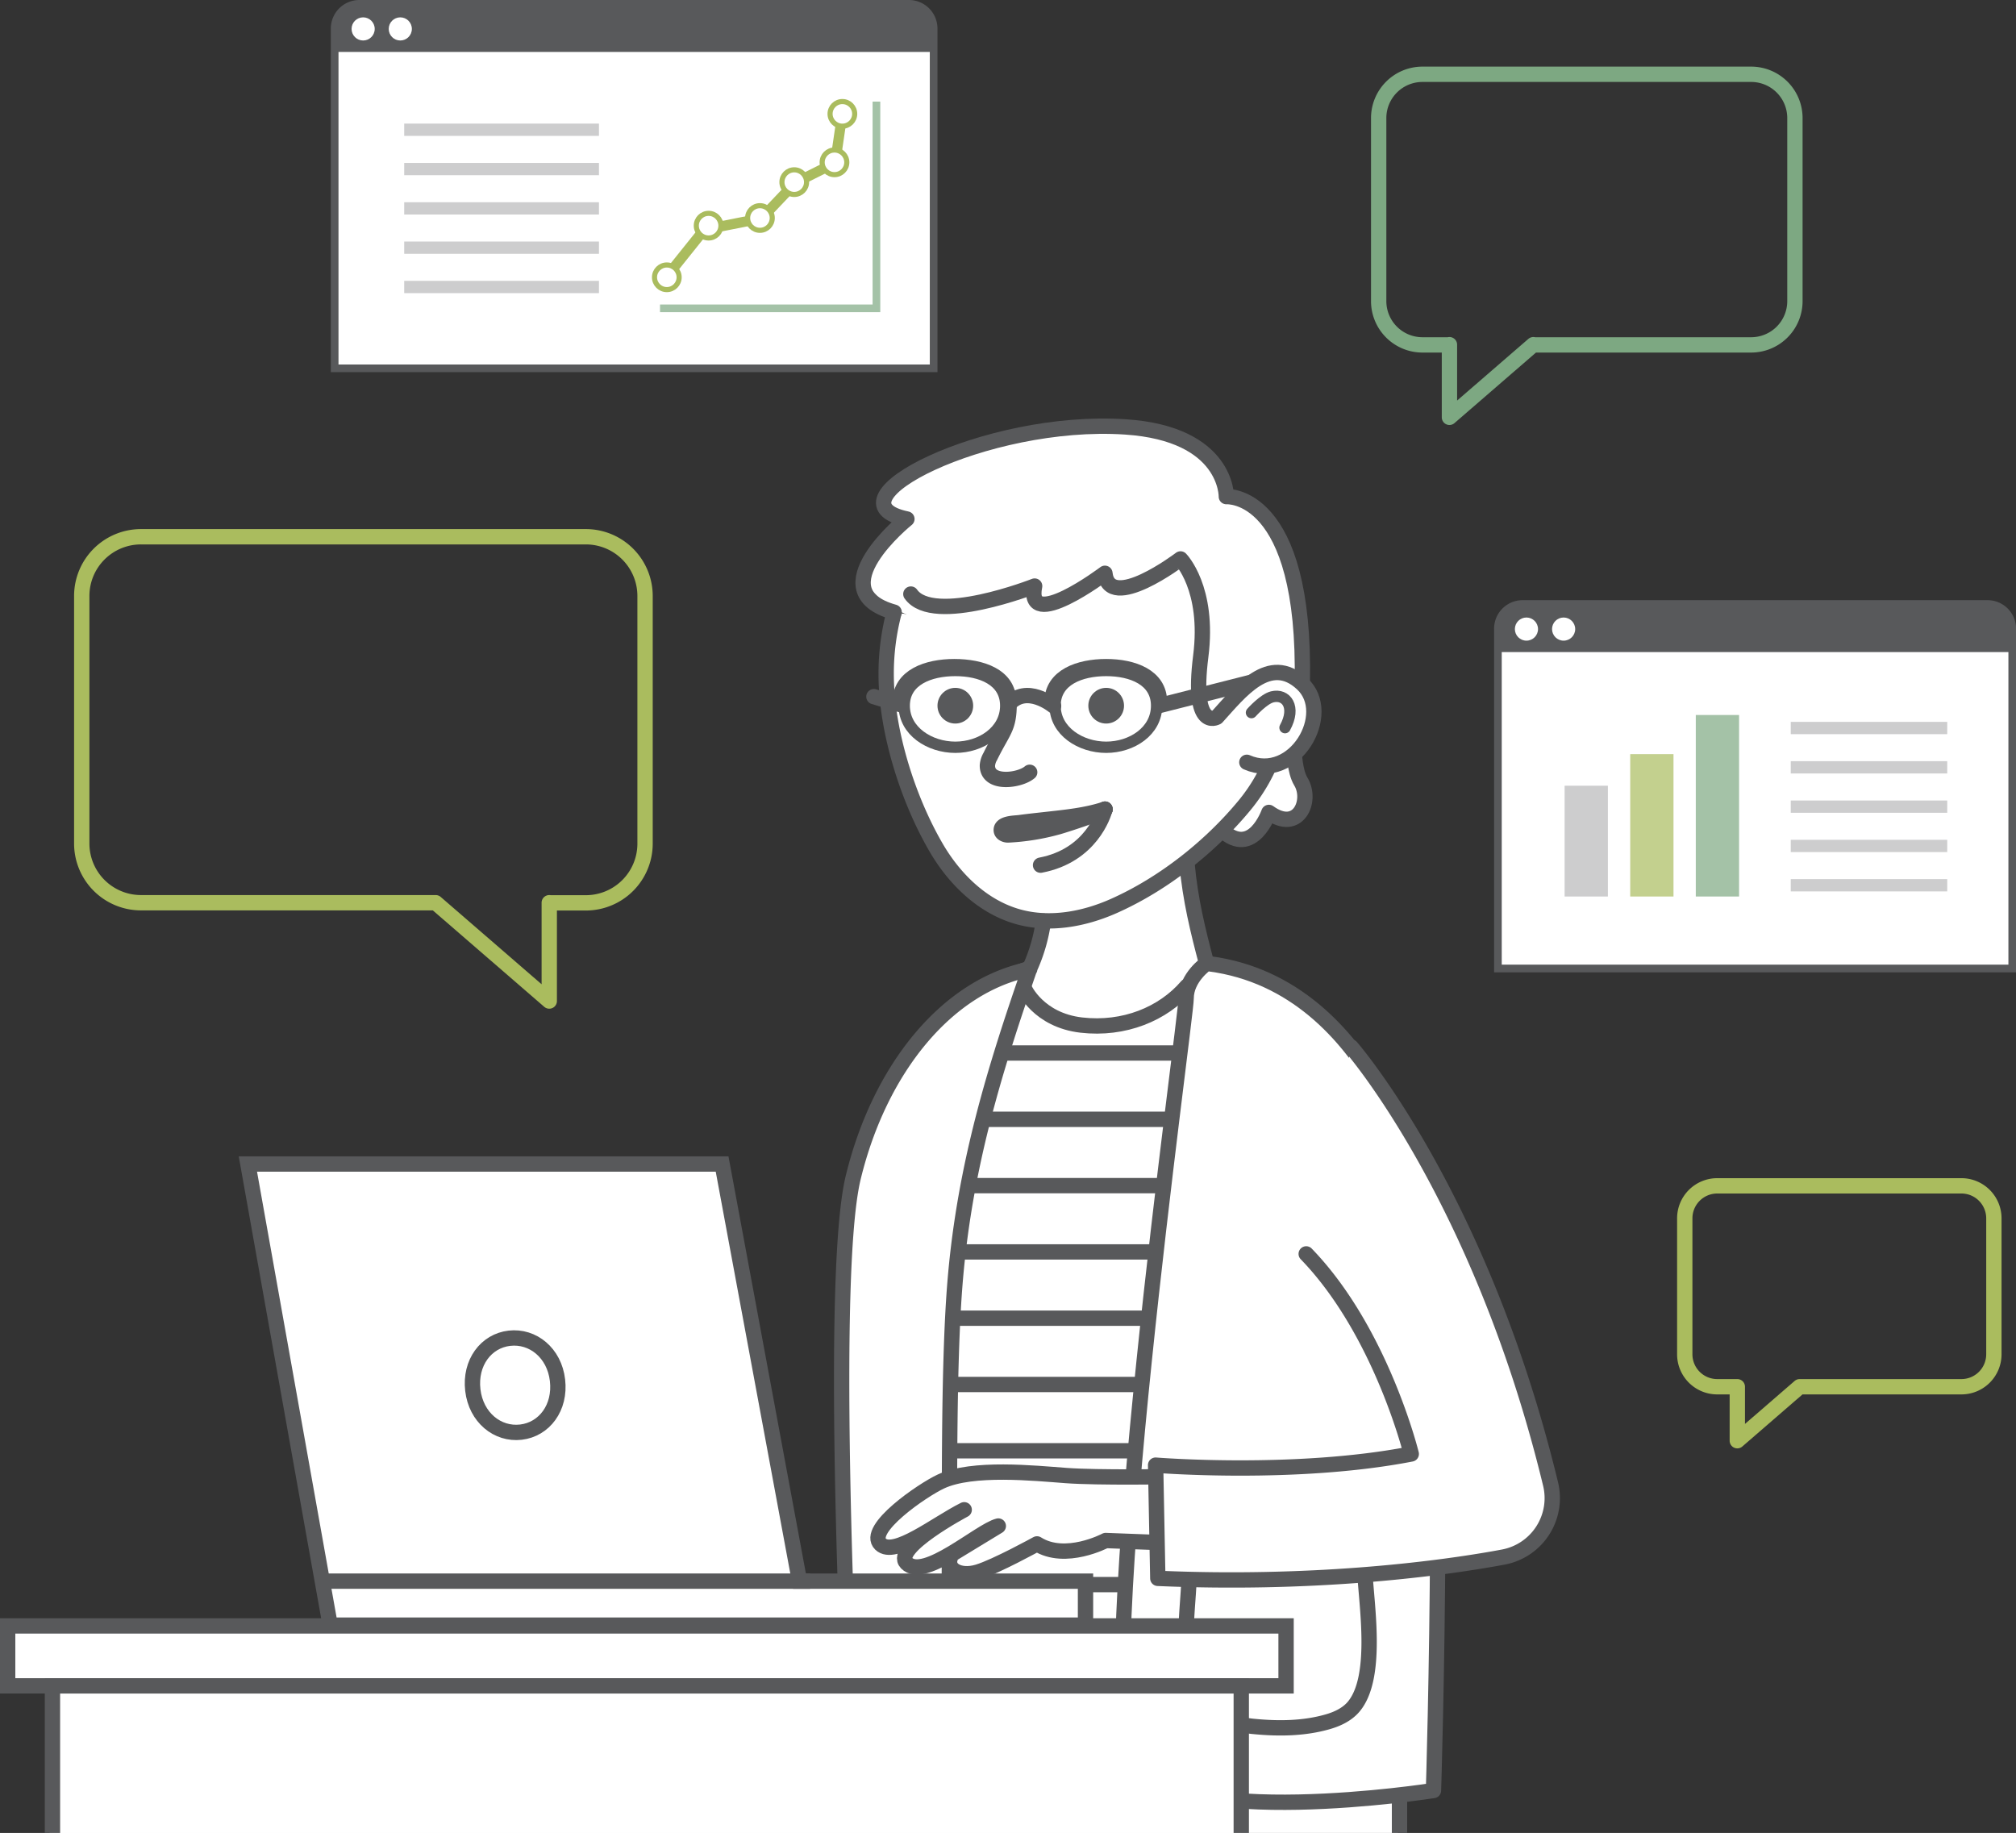 <?xml version="1.0" encoding="UTF-8"?> <svg xmlns="http://www.w3.org/2000/svg" viewBox="0 0 789.14 717.46"><rect x="0" y="0" width="789.14" height="717.46" fill="#333333" stroke="none"/><defs><style>.cls-1,.cls-10,.cls-15,.cls-17,.cls-18,.cls-2,.cls-9{fill:none;}.cls-1{stroke:#7da882;}.cls-1,.cls-12,.cls-14,.cls-15,.cls-18,.cls-2{stroke-linecap:round;}.cls-1,.cls-12,.cls-15,.cls-18,.cls-2{stroke-linejoin:round;}.cls-1,.cls-12,.cls-13,.cls-14,.cls-15,.cls-17,.cls-2{stroke-width:6px;}.cls-10,.cls-11,.cls-2{stroke:#aabc5e;}.cls-11,.cls-12,.cls-13,.cls-14,.cls-3,.cls-5{fill:#fff;}.cls-12,.cls-13,.cls-14,.cls-15,.cls-16,.cls-17,.cls-18,.cls-3{stroke:#58595b;}.cls-10,.cls-11,.cls-13,.cls-14,.cls-16,.cls-17,.cls-3,.cls-9{stroke-miterlimit:10;}.cls-3,.cls-9{stroke-width:3px;}.cls-16,.cls-4{fill:#58595b;}.cls-6{fill:#a4c2a7;}.cls-7{fill:#c3d08e;}.cls-8{fill:#cdcdce;}.cls-9{stroke:#a4c2a7;}.cls-10{stroke-width:4px;}.cls-11{stroke-width:2px;}.cls-16{stroke-width:2.21px;}.cls-18{stroke-width:4.43px;}</style></defs><g id="Layer_2" data-name="Layer 2"><g id="People"><path class="cls-1" d="M567.37,134.92l0,28.43,32.85-28.43V135h85.25a17.13,17.13,0,0,0,17.13-17.13V46.21a17.13,17.13,0,0,0-17.13-17.13H556.8a17.13,17.13,0,0,0-17.13,17.13v71.63A17.13,17.13,0,0,0,556.8,135h10.57Z"></path><path class="cls-2" d="M215,353.35l0,38.48-44.46-38.48v0H55.21A23.18,23.18,0,0,1,32,330.22V233.28A23.18,23.18,0,0,1,55.21,210.1H229.32a23.18,23.18,0,0,1,23.18,23.18v96.94a23.18,23.18,0,0,1-23.18,23.18H215Z"></path><path class="cls-2" d="M680.05,542.81l0,21.12,24.4-21.12v0h63.31a12.71,12.71,0,0,0,12.72-12.72v-53.2a12.72,12.72,0,0,0-12.72-12.72H672.2a12.72,12.72,0,0,0-12.72,12.72v53.2a12.71,12.71,0,0,0,12.72,12.72h7.85Z"></path><path class="cls-3" d="M596,236.42H778a9.67,9.67,0,0,1,9.67,9.67v133a0,0,0,0,1,0,0H586.34a0,0,0,0,1,0,0v-133A9.67,9.67,0,0,1,596,236.42Z"></path><path class="cls-4" d="M597.59,236.24H776.64a11,11,0,0,1,11,11v8a0,0,0,0,1,0,0H586.55a0,0,0,0,1,0,0v-8A11,11,0,0,1,597.59,236.24Z"></path><circle class="cls-5" cx="597.51" cy="246.24" r="4.53"></circle><circle class="cls-5" cx="612.06" cy="246.24" r="4.53"></circle><rect class="cls-6" x="663.81" y="279.88" width="16.94" height="71.05" transform="translate(1344.55 630.8) rotate(-180)"></rect><rect class="cls-7" x="638.13" y="295.2" width="16.94" height="55.73" transform="translate(1293.2 646.12) rotate(-180)"></rect><rect class="cls-8" x="612.45" y="307.56" width="16.94" height="43.37" transform="translate(1241.84 658.48) rotate(-180)"></rect><rect class="cls-8" x="700.97" y="282.56" width="61.25" height="4.81"></rect><rect class="cls-8" x="700.97" y="297.95" width="61.25" height="4.81"></rect><rect class="cls-8" x="700.97" y="313.34" width="61.25" height="4.81"></rect><rect class="cls-8" x="700.97" y="328.72" width="61.25" height="4.81"></rect><rect class="cls-8" x="700.97" y="344.11" width="61.25" height="4.81"></rect><path class="cls-3" d="M140.64,1.5H355.79a9.67,9.67,0,0,1,9.67,9.67v133a0,0,0,0,1,0,0H131a0,0,0,0,1,0,0v-133A9.67,9.67,0,0,1,140.64,1.5Z"></path><path class="cls-4" d="M142.22,1.32H354.46a11,11,0,0,1,11,11v8a0,0,0,0,1,0,0H131.19a0,0,0,0,1,0,0v-8A11,11,0,0,1,142.22,1.32Z"></path><circle class="cls-5" cx="142.15" cy="11.32" r="4.53"></circle><circle class="cls-5" cx="156.69" cy="11.32" r="4.53"></circle><rect class="cls-8" x="158.22" y="48.38" width="76.24" height="4.81"></rect><rect class="cls-8" x="158.22" y="63.77" width="76.24" height="4.81"></rect><rect class="cls-8" x="158.22" y="79.16" width="76.24" height="4.81"></rect><rect class="cls-8" x="158.22" y="94.54" width="76.24" height="4.81"></rect><rect class="cls-8" x="158.22" y="109.93" width="76.24" height="4.81"></rect><polyline class="cls-9" points="258.36 120.69 343.07 120.69 343.07 39.77"></polyline><polyline class="cls-10" points="261.9 107.07 275.65 89.9 298.06 85.48 311.3 71.54 326.91 63.71 329.24 47.78"></polyline><circle class="cls-11" cx="277.38" cy="88.33" r="4.82"></circle><circle class="cls-11" cx="261.02" cy="108.54" r="4.82"></circle><circle class="cls-11" cx="329.74" cy="44.57" r="4.82"></circle><circle class="cls-11" cx="297.47" cy="85.33" r="4.82"></circle><circle class="cls-11" cx="310.9" cy="71.29" r="4.82"></circle><circle class="cls-11" cx="326.65" cy="63.54" r="4.82"></circle><rect class="cls-5" x="19.38" y="661.43" width="527.78" height="56.04"></rect><path class="cls-12" d="M478.46,325.06C490.34,336,496.69,318,496.69,318c11.46,8.34,17.09-4.58,12.51-12.08-2.43-4-2.61-11.78-2.61-11.78S460.28,308.31,478.46,325.06Z"></path><path class="cls-13" d="M338.31,684.2l-6-196.89c0-64.55,43.71-114.55,108.26-114.55h0a116.89,116.89,0,0,1,116.9,116.89V678"></path><path class="cls-5" d="M408.44,360.55s0,7.75-4.52,18.09,54.17,9,68.38,3.87c-3.23-20-6.38-30.35-7.67-44.56"></path><path class="cls-14" d="M503.43,263.85c.46,19-4.1,36.69-16.39,51.52-13.43,16.23-31.82,30.73-51.14,39.3-11.63,5.15-24.91,7.59-37.17,4.23-13.87-3.81-25-14.63-32.22-27-11.16-19.11-19.63-45.83-19.63-68A93.86,93.86,0,0,1,350,239.63"></path><line class="cls-15" x1="393.23" y1="412.18" x2="461.71" y2="412.18"></line><line class="cls-15" x1="384.22" y1="438.13" x2="457.74" y2="438.13"></line><line class="cls-15" x1="379.17" y1="464.08" x2="455.22" y2="464.08"></line><line class="cls-15" x1="376.65" y1="490.03" x2="452.34" y2="490.03"></line><line class="cls-15" x1="375.76" y1="515.98" x2="448.73" y2="515.98"></line><line class="cls-15" x1="373.88" y1="541.92" x2="446.57" y2="541.92"></line><line class="cls-15" x1="374.82" y1="567.87" x2="475.77" y2="567.87"></line><line class="cls-15" x1="374.82" y1="593.87" x2="475.77" y2="593.87"></line><line class="cls-15" x1="374.82" y1="620.25" x2="475.77" y2="620.25"></line><line class="cls-15" x1="375.76" y1="645.72" x2="439.36" y2="645.72"></line><path class="cls-4" d="M432.37,316.77c.05,0,.12,0,.18-.07a1.13,1.13,0,0,0,0,.12s0,0,0,.05c-1,1.4-17,6.46-18.57,6.86a88.84,88.84,0,0,1-19.36,3.1c-1.16,0-2.52-.59-2.64-1.75-.28-2.92,5.37-2.83,7.12-3.07,3.51-.48,7-.84,10.57-1.24C417.21,319.92,425.07,319.17,432.37,316.77Z"></path><path class="cls-15" d="M432.51,316.87c-1,1.4-17,6.46-18.57,6.86a88.84,88.84,0,0,1-19.36,3.1c-1.16,0-2.52-.59-2.64-1.75-.28-2.92,5.37-2.83,7.12-3.07,3.51-.48,7-.84,10.57-1.24,7.58-.85,15.44-1.6,22.74-4,.05,0,.12,0,.18-.07"></path><path class="cls-15" d="M432.53,316.82a1.13,1.13,0,0,1,0-.12.09.09,0,0,1,0,.12"></path><path class="cls-15" d="M432.53,316.82s0,0,0,.05"></path><path class="cls-15" d="M407.31,338.65c19.8-3.76,24.72-20,25.2-21.78"></path><circle class="cls-16" cx="373.95" cy="276.23" r="5.88"></circle><path class="cls-12" d="M464.63,338c1.29,14.21,4.28,26.28,7.67,39.11,0,0-8,5.45-8,13.69s-36.87,270.82-20.88,298.43,117.7,11.62,117.7,11.62,5.87-186.54-4.3-231.59c0,0-17.44-83.31-83.31-92"></path><path class="cls-12" d="M408.44,360.55a66.62,66.62,0,0,1-5.29,18.33c-14,40.24-25.36,77.49-29.17,121.4-3.06,35.22-2.07,92.86-2.46,130.67-.16,15.46,2.65,56.6-9.46,64.59-18.52,12.23-27.81,4.24-27.81,4.24S323.63,503.45,334,460.83s36.78-75,69.07-81.47"></path><path class="cls-12" d="M401,387s5.47,12.3,22.26,14.24,32-4.36,41.34-15.18"></path><line class="cls-13" x1="372.94" y1="662.59" x2="439.01" y2="662.47"></line><path class="cls-17" d="M465.32,620.36c-.71,14.94-4.86,40,9.95,50.14A34.2,34.2,0,0,0,491,675.8c9.63.93,19.54.81,28.83-1.88,3.76-1.09,7.46-2.85,10-5.83,9.53-11.22,5.25-38.58,4.44-52.19"></path><path class="cls-5" d="M349.62,209.26s-13.33,12.62-10.81,18,11.9,16.68,40.73,18.09c12.64.62,72.9-.16,67.14-8.08,0,0,13.71,23.55,28.47,25.3s34.45.71,34.45.71,2.11-19-3.52-35.15-9.24-31.66-26.06-33.76c-1.71-8.43-4.87-21.43-29.48-26s-68.89,3.86-81.9,10.89-34,18.2-13.66,23.87l-5.36,6.11"></path><path class="cls-15" d="M350,239.62c-30-8.34,5-36.47,5-36.47-33.13-6.88,30.68-39.66,85.46-36.05,40.11,2.63,39.58,27.29,39.58,27.29s31.26-2.29,29.73,73.25"></path><path class="cls-12" d="M488.06,298.38c18.53,8.13,34.35-19,21.69-30.74-12.88-12-24.4,3.17-33.44,13.11,0,0-10,5.55-6.29-23.84,3.4-26.66-7.92-38.13-7.92-38.13S434.17,240,432.51,224.4c0,0-31.26,23.55-27.51,5,0,0-39.7,15.63-48.46,3.13"></path><path class="cls-15" d="M395,272.16c.34,13.11-1.74,12.49-7.4,24a8.3,8.3,0,0,0-1.09,3.38c-.16,7.8,12.67,6.08,16.55,2.75"></path><circle class="cls-16" cx="433" cy="276.23" r="5.88"></circle><path class="cls-18" d="M489.87,278.94s4.72-5.32,8.13-6.17c5.43-1.36,9.49,3.91,5,12.05"></path><path class="cls-18" d="M452.74,276.23c0,10-9.75,16.27-19.74,16.27s-20-6.28-20-16.27,10-13.78,20-13.78S452.74,266.25,452.74,276.23Z"></path><path class="cls-18" d="M393.68,276.23c0,10-9.75,16.27-19.73,16.27s-20-6.28-20-16.27,10-13.78,20-13.78S393.68,266.25,393.68,276.23Z"></path><path class="cls-15" d="M412.42,276.32s-10.69-8.82-17.7-.46"></path><line class="cls-12" x1="352.88" y1="275.94" x2="342.08" y2="272.69"></line><path class="cls-15" d="M411.81,274.72c0-10,10.63-13.78,21.18-13.78s20.87,3.8,20.87,13.78"></path><path class="cls-15" d="M352.35,274.72c0-10,10.63-13.78,21.19-13.78s21.26,3.58,21.26,13.56"></path><line class="cls-12" x1="453.81" y1="276.17" x2="489.7" y2="267.06"></line><rect class="cls-13" x="3" y="636.43" width="500.42" height="23.46"></rect><polyline class="cls-13" points="20.53 717.47 20.53 659.89 485.88 659.89 485.88 717.47"></polyline><polygon class="cls-13" points="312.96 618.9 282.66 455.63 97.03 455.63 129.24 636.12 424.91 636.12 424.91 618.9 312.96 618.9"></polygon><line class="cls-13" x1="317.16" y1="618.9" x2="125.96" y2="618.9"></line><path class="cls-13" d="M218.23,540.27c1.25,10.72-5.16,19.24-14.32,20.31s-17.58-5.73-18.83-16.45,5.16-19.25,14.32-20.31S217,529.55,218.23,540.27Z"></path><path class="cls-12" d="M459.31,604l-26.51-1s-15.77,8.38-26.88,1.32c0,0-16,8.84-23.12,11-7.49,2.28-13.57-1.45-10.1-7l18.08-11c-7.33,1.86-29,21.59-35.91,14.51-5.72-5.86,22.56-20.87,22.56-20.87-11.11,5.56-27.33,18.7-32.74,13.46-6-5.83,16.39-21.17,23.61-24.53,12.38-5.78,36.57-3.24,49.06-2.32S459,578,459,578"></path><path class="cls-12" d="M528.93,409.88s50.68,58.13,78,170.89a23.48,23.48,0,0,1-18.44,28.7c-27.77,5.19-76.88,10.88-135.28,8.34l-.86-44.31s54.71,4.43,100.07-4.38c0,0-11.75-48-41.12-78.31"></path><line class="cls-13" x1="547.82" y1="702.4" x2="547.82" y2="717.46"></line></g></g></svg> 